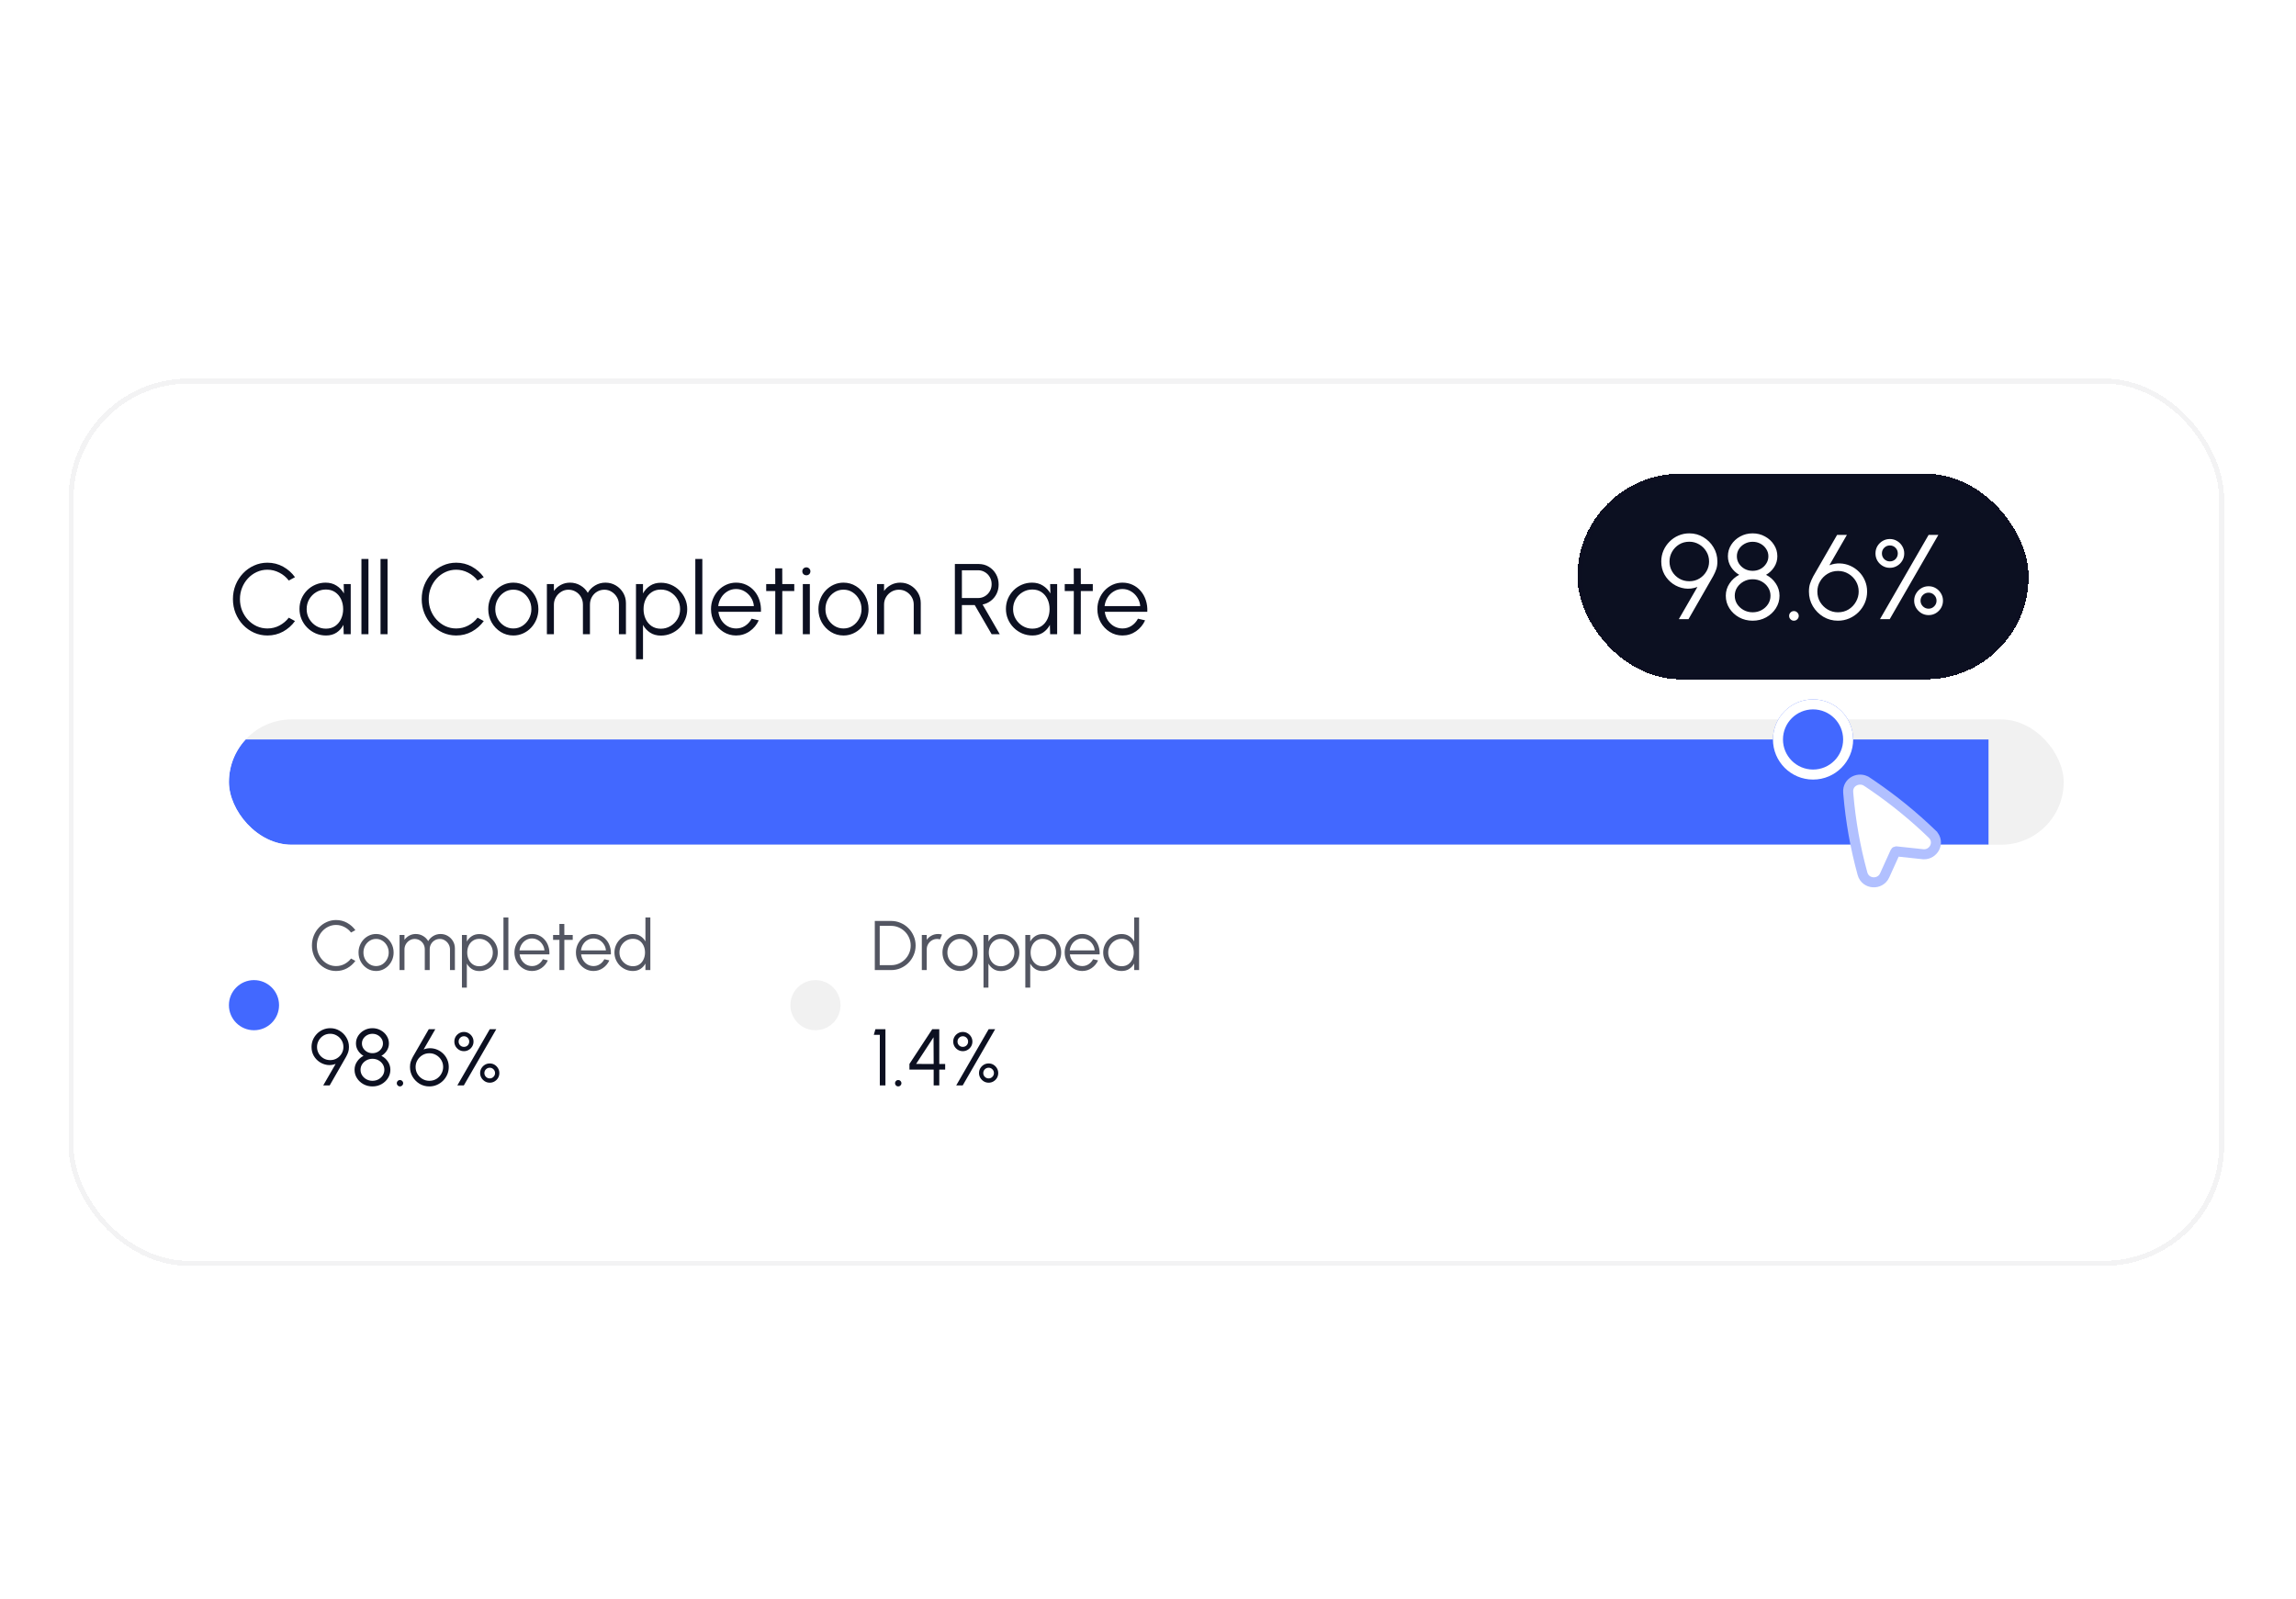 <svg width="458" height="319" viewBox="0 0 458 319" fill="none" xmlns="http://www.w3.org/2000/svg">
<g clip-path="url(#clip0_790_4023)">
<g filter="url(#filter0_d_790_4023)">
<rect x="13.664" y="71.5" width="430" height="177" rx="24" fill="white" shape-rendering="crispEdges"/>
<rect x="14.164" y="72" width="429" height="176" rx="23.5" stroke="#0C1021" stroke-opacity="0.05" shape-rendering="crispEdges"/>
<path d="M53.344 122.76C52.397 122.76 51.507 122.573 50.674 122.2C49.841 121.82 49.107 121.3 48.474 120.64C47.847 119.973 47.354 119.2 46.994 118.32C46.641 117.44 46.464 116.5 46.464 115.5C46.464 114.5 46.641 113.56 46.994 112.68C47.354 111.8 47.847 111.03 48.474 110.37C49.107 109.703 49.841 109.183 50.674 108.81C51.507 108.43 52.397 108.24 53.344 108.24C54.477 108.24 55.521 108.503 56.474 109.03C57.427 109.557 58.217 110.257 58.844 111.13L57.604 111.8C57.111 111.14 56.484 110.617 55.724 110.23C54.971 109.837 54.177 109.64 53.344 109.64C52.577 109.64 51.861 109.797 51.194 110.11C50.534 110.417 49.954 110.84 49.454 111.38C48.954 111.92 48.564 112.543 48.284 113.25C48.004 113.957 47.864 114.707 47.864 115.5C47.864 116.307 48.004 117.063 48.284 117.77C48.571 118.477 48.964 119.1 49.464 119.64C49.971 120.18 50.554 120.603 51.214 120.91C51.881 121.21 52.591 121.36 53.344 121.36C54.211 121.36 55.014 121.163 55.754 120.77C56.501 120.37 57.117 119.85 57.604 119.21L58.844 119.88C58.217 120.753 57.427 121.453 56.474 121.98C55.521 122.5 54.477 122.76 53.344 122.76ZM68.561 112.5H69.961V122.5H68.561L68.511 120.64C68.184 121.273 67.727 121.787 67.141 122.18C66.554 122.567 65.854 122.76 65.041 122.76C64.307 122.76 63.621 122.623 62.981 122.35C62.341 122.07 61.777 121.687 61.291 121.2C60.804 120.713 60.424 120.15 60.151 119.51C59.877 118.87 59.741 118.183 59.741 117.45C59.741 116.73 59.874 116.053 60.141 115.42C60.414 114.787 60.787 114.23 61.261 113.75C61.741 113.27 62.294 112.897 62.921 112.63C63.554 112.357 64.231 112.22 64.951 112.22C65.784 112.22 66.511 112.42 67.131 112.82C67.751 113.213 68.244 113.73 68.611 114.37L68.561 112.5ZM65.011 121.4C65.724 121.4 66.337 121.227 66.851 120.88C67.364 120.527 67.757 120.053 68.031 119.46C68.311 118.867 68.451 118.213 68.451 117.5C68.451 116.767 68.311 116.107 68.031 115.52C67.751 114.927 67.354 114.457 66.841 114.11C66.327 113.763 65.717 113.59 65.011 113.59C64.304 113.59 63.657 113.767 63.071 114.12C62.491 114.467 62.027 114.937 61.681 115.53C61.341 116.123 61.171 116.78 61.171 117.5C61.171 118.227 61.347 118.887 61.701 119.48C62.054 120.067 62.521 120.533 63.101 120.88C63.687 121.227 64.324 121.4 65.011 121.4ZM72.098 122.5V107.5H73.498V122.5H72.098ZM75.907 122.5V107.5H77.307V122.5H75.907ZM91 122.76C90.054 122.76 89.164 122.573 88.33 122.2C87.497 121.82 86.764 121.3 86.13 120.64C85.504 119.973 85.01 119.2 84.65 118.32C84.297 117.44 84.12 116.5 84.12 115.5C84.12 114.5 84.297 113.56 84.65 112.68C85.01 111.8 85.504 111.03 86.13 110.37C86.764 109.703 87.497 109.183 88.33 108.81C89.164 108.43 90.054 108.24 91 108.24C92.134 108.24 93.177 108.503 94.13 109.03C95.084 109.557 95.874 110.257 96.5 111.13L95.26 111.8C94.767 111.14 94.14 110.617 93.38 110.23C92.627 109.837 91.834 109.64 91 109.64C90.234 109.64 89.517 109.797 88.85 110.11C88.19 110.417 87.61 110.84 87.11 111.38C86.61 111.92 86.22 112.543 85.94 113.25C85.66 113.957 85.52 114.707 85.52 115.5C85.52 116.307 85.66 117.063 85.94 117.77C86.227 118.477 86.62 119.1 87.12 119.64C87.627 120.18 88.21 120.603 88.87 120.91C89.537 121.21 90.247 121.36 91 121.36C91.867 121.36 92.67 121.163 93.41 120.77C94.157 120.37 94.774 119.85 95.26 119.21L96.5 119.88C95.874 120.753 95.084 121.453 94.13 121.98C93.177 122.5 92.134 122.76 91 122.76ZM102.397 122.76C101.477 122.76 100.637 122.523 99.877 122.05C99.124 121.577 98.52 120.943 98.067 120.15C97.62 119.35 97.397 118.467 97.397 117.5C97.397 116.767 97.527 116.083 97.787 115.45C98.047 114.81 98.403 114.25 98.857 113.77C99.317 113.283 99.85 112.903 100.457 112.63C101.064 112.357 101.71 112.22 102.397 112.22C103.317 112.22 104.154 112.457 104.907 112.93C105.667 113.403 106.27 114.04 106.717 114.84C107.17 115.64 107.397 116.527 107.397 117.5C107.397 118.227 107.267 118.907 107.007 119.54C106.747 120.173 106.387 120.733 105.927 121.22C105.474 121.7 104.944 122.077 104.337 122.35C103.737 122.623 103.09 122.76 102.397 122.76ZM102.397 121.36C103.077 121.36 103.687 121.183 104.227 120.83C104.774 120.47 105.204 119.997 105.517 119.41C105.837 118.823 105.997 118.187 105.997 117.5C105.997 116.8 105.837 116.157 105.517 115.57C105.197 114.977 104.764 114.503 104.217 114.15C103.677 113.797 103.07 113.62 102.397 113.62C101.717 113.62 101.104 113.8 100.557 114.16C100.017 114.513 99.587 114.983 99.267 115.57C98.954 116.157 98.797 116.8 98.797 117.5C98.797 118.22 98.96 118.873 99.287 119.46C99.614 120.04 100.05 120.503 100.597 120.85C101.144 121.19 101.744 121.36 102.397 121.36ZM109.091 122.5V112.5H110.491V113.88C110.851 113.373 111.311 112.97 111.871 112.67C112.431 112.37 113.044 112.22 113.711 112.22C114.464 112.22 115.154 112.407 115.781 112.78C116.407 113.147 116.897 113.637 117.251 114.25C117.604 113.637 118.091 113.147 118.711 112.78C119.331 112.407 120.017 112.22 120.771 112.22C121.524 112.22 122.211 112.403 122.831 112.77C123.451 113.137 123.944 113.63 124.311 114.25C124.677 114.87 124.861 115.557 124.861 116.31V122.5H123.461V116.62C123.461 116.087 123.331 115.593 123.071 115.14C122.811 114.687 122.461 114.323 122.021 114.05C121.587 113.77 121.104 113.63 120.571 113.63C120.037 113.63 119.551 113.76 119.111 114.02C118.677 114.273 118.331 114.627 118.071 115.08C117.811 115.527 117.681 116.04 117.681 116.62V122.5H116.281V116.62C116.281 116.04 116.151 115.527 115.891 115.08C115.631 114.627 115.281 114.273 114.841 114.02C114.401 113.76 113.914 113.63 113.381 113.63C112.854 113.63 112.371 113.77 111.931 114.05C111.491 114.323 111.141 114.687 110.881 115.14C110.621 115.593 110.491 116.087 110.491 116.62V122.5H109.091ZM128.264 127.5H126.864V112.5H128.264V114.37C128.611 113.737 129.084 113.223 129.684 112.83C130.284 112.437 130.997 112.24 131.824 112.24C132.551 112.24 133.231 112.377 133.864 112.65C134.504 112.923 135.064 113.303 135.544 113.79C136.024 114.27 136.401 114.827 136.674 115.46C136.947 116.093 137.084 116.773 137.084 117.5C137.084 118.227 136.947 118.91 136.674 119.55C136.401 120.19 136.024 120.753 135.544 121.24C135.064 121.72 134.504 122.097 133.864 122.37C133.231 122.643 132.551 122.78 131.824 122.78C130.997 122.78 130.284 122.583 129.684 122.19C129.084 121.797 128.611 121.283 128.264 120.65V127.5ZM131.814 113.6C131.114 113.6 130.504 113.777 129.984 114.13C129.471 114.477 129.074 114.943 128.794 115.53C128.514 116.117 128.374 116.773 128.374 117.5C128.374 118.213 128.511 118.867 128.784 119.46C129.064 120.053 129.461 120.527 129.974 120.88C130.494 121.233 131.107 121.41 131.814 121.41C132.507 121.41 133.144 121.237 133.724 120.89C134.311 120.543 134.781 120.077 135.134 119.49C135.487 118.897 135.664 118.233 135.664 117.5C135.664 116.787 135.491 116.137 135.144 115.55C134.797 114.957 134.334 114.483 133.754 114.13C133.174 113.777 132.527 113.6 131.814 113.6ZM138.7 122.5V107.5H140.1V122.5H138.7ZM146.83 122.76C145.91 122.76 145.07 122.523 144.31 122.05C143.557 121.577 142.954 120.943 142.5 120.15C142.054 119.35 141.83 118.467 141.83 117.5C141.83 116.767 141.96 116.083 142.22 115.45C142.48 114.81 142.837 114.25 143.29 113.77C143.75 113.283 144.284 112.903 144.89 112.63C145.497 112.357 146.144 112.22 146.83 112.22C147.57 112.22 148.25 112.367 148.87 112.66C149.497 112.953 150.034 113.363 150.48 113.89C150.934 114.417 151.274 115.033 151.5 115.74C151.734 116.447 151.83 117.21 151.79 118.03H143.31C143.39 118.663 143.59 119.23 143.91 119.73C144.237 120.23 144.65 120.627 145.15 120.92C145.657 121.207 146.217 121.353 146.83 121.36C147.497 121.36 148.097 121.187 148.63 120.84C149.17 120.493 149.604 120.017 149.93 119.41L151.35 119.74C150.95 120.627 150.347 121.353 149.54 121.92C148.734 122.48 147.83 122.76 146.83 122.76ZM143.27 116.9H150.38C150.334 116.28 150.144 115.713 149.81 115.2C149.484 114.68 149.06 114.267 148.54 113.96C148.02 113.647 147.45 113.49 146.83 113.49C146.21 113.49 145.644 113.643 145.13 113.95C144.617 114.25 144.197 114.66 143.87 115.18C143.544 115.693 143.344 116.267 143.27 116.9ZM158.439 113.9H156.049L156.039 122.5H154.639L154.649 113.9H152.839V112.5H154.649L154.639 109.36H156.039L156.049 112.5H158.439V113.9ZM160.145 112.5H161.545V122.5H160.145V112.5ZM160.855 110.75C160.629 110.75 160.435 110.677 160.275 110.53C160.122 110.377 160.045 110.187 160.045 109.96C160.045 109.733 160.122 109.547 160.275 109.4C160.435 109.247 160.629 109.17 160.855 109.17C161.075 109.17 161.262 109.247 161.415 109.4C161.575 109.547 161.655 109.733 161.655 109.96C161.655 110.187 161.579 110.377 161.425 110.53C161.272 110.677 161.082 110.75 160.855 110.75ZM168.256 122.76C167.336 122.76 166.496 122.523 165.736 122.05C164.983 121.577 164.38 120.943 163.926 120.15C163.48 119.35 163.256 118.467 163.256 117.5C163.256 116.767 163.386 116.083 163.646 115.45C163.906 114.81 164.263 114.25 164.716 113.77C165.176 113.283 165.71 112.903 166.316 112.63C166.923 112.357 167.57 112.22 168.256 112.22C169.176 112.22 170.013 112.457 170.766 112.93C171.526 113.403 172.13 114.04 172.576 114.84C173.03 115.64 173.256 116.527 173.256 117.5C173.256 118.227 173.126 118.907 172.866 119.54C172.606 120.173 172.246 120.733 171.786 121.22C171.333 121.7 170.803 122.077 170.196 122.35C169.596 122.623 168.95 122.76 168.256 122.76ZM168.256 121.36C168.936 121.36 169.546 121.183 170.086 120.83C170.633 120.47 171.063 119.997 171.376 119.41C171.696 118.823 171.856 118.187 171.856 117.5C171.856 116.8 171.696 116.157 171.376 115.57C171.056 114.977 170.623 114.503 170.076 114.15C169.536 113.797 168.93 113.62 168.256 113.62C167.576 113.62 166.963 113.8 166.416 114.16C165.876 114.513 165.446 114.983 165.126 115.57C164.813 116.157 164.656 116.8 164.656 117.5C164.656 118.22 164.82 118.873 165.146 119.46C165.473 120.04 165.91 120.503 166.456 120.85C167.003 121.19 167.603 121.36 168.256 121.36ZM183.67 116.31V122.5H182.27V116.59C182.27 116.043 182.137 115.547 181.87 115.1C181.603 114.653 181.247 114.297 180.8 114.03C180.353 113.763 179.857 113.63 179.31 113.63C178.77 113.63 178.273 113.763 177.82 114.03C177.373 114.297 177.017 114.653 176.75 115.1C176.483 115.547 176.35 116.043 176.35 116.59V122.5H174.95V112.5H176.35V113.88C176.703 113.373 177.163 112.97 177.73 112.67C178.297 112.37 178.913 112.22 179.58 112.22C180.333 112.22 181.02 112.403 181.64 112.77C182.26 113.137 182.753 113.63 183.12 114.25C183.487 114.87 183.67 115.557 183.67 116.31ZM190.477 122.5V108.5H195.227C195.974 108.5 196.647 108.683 197.247 109.05C197.847 109.41 198.324 109.9 198.677 110.52C199.031 111.133 199.207 111.823 199.207 112.59C199.207 113.277 199.067 113.9 198.787 114.46C198.507 115.02 198.124 115.483 197.637 115.85C197.157 116.217 196.614 116.46 196.007 116.58L199.427 122.5H197.807L194.437 116.69H191.877V122.5H190.477ZM191.877 115.29H195.107C195.601 115.29 196.051 115.17 196.457 114.93C196.871 114.683 197.197 114.353 197.437 113.94C197.684 113.52 197.807 113.047 197.807 112.52C197.807 111.993 197.684 111.523 197.437 111.11C197.197 110.69 196.871 110.36 196.457 110.12C196.051 109.873 195.601 109.75 195.107 109.75H191.877V115.29ZM209.479 112.5H210.879V122.5H209.479L209.429 120.64C209.102 121.273 208.645 121.787 208.059 122.18C207.472 122.567 206.772 122.76 205.959 122.76C205.225 122.76 204.539 122.623 203.899 122.35C203.259 122.07 202.695 121.687 202.209 121.2C201.722 120.713 201.342 120.15 201.069 119.51C200.795 118.87 200.659 118.183 200.659 117.45C200.659 116.73 200.792 116.053 201.059 115.42C201.332 114.787 201.705 114.23 202.179 113.75C202.659 113.27 203.212 112.897 203.839 112.63C204.472 112.357 205.149 112.22 205.869 112.22C206.702 112.22 207.429 112.42 208.049 112.82C208.669 113.213 209.162 113.73 209.529 114.37L209.479 112.5ZM205.929 121.4C206.642 121.4 207.255 121.227 207.769 120.88C208.282 120.527 208.675 120.053 208.949 119.46C209.229 118.867 209.369 118.213 209.369 117.5C209.369 116.767 209.229 116.107 208.949 115.52C208.669 114.927 208.272 114.457 207.759 114.11C207.245 113.763 206.635 113.59 205.929 113.59C205.222 113.59 204.575 113.767 203.989 114.12C203.409 114.467 202.945 114.937 202.599 115.53C202.259 116.123 202.089 116.78 202.089 117.5C202.089 118.227 202.265 118.887 202.619 119.48C202.972 120.067 203.439 120.533 204.019 120.88C204.605 121.227 205.242 121.4 205.929 121.4ZM217.99 113.9H215.6L215.59 122.5H214.19L214.2 113.9H212.39V112.5H214.2L214.19 109.36H215.59L215.6 112.5H217.99V113.9ZM223.901 122.76C222.981 122.76 222.141 122.523 221.381 122.05C220.627 121.577 220.024 120.943 219.571 120.15C219.124 119.35 218.901 118.467 218.901 117.5C218.901 116.767 219.031 116.083 219.291 115.45C219.551 114.81 219.907 114.25 220.361 113.77C220.821 113.283 221.354 112.903 221.961 112.63C222.567 112.357 223.214 112.22 223.901 112.22C224.641 112.22 225.321 112.367 225.941 112.66C226.567 112.953 227.104 113.363 227.551 113.89C228.004 114.417 228.344 115.033 228.571 115.74C228.804 116.447 228.901 117.21 228.861 118.03H220.381C220.461 118.663 220.661 119.23 220.981 119.73C221.307 120.23 221.721 120.627 222.221 120.92C222.727 121.207 223.287 121.353 223.901 121.36C224.567 121.36 225.167 121.187 225.701 120.84C226.241 120.493 226.674 120.017 227.001 119.41L228.421 119.74C228.021 120.627 227.417 121.353 226.611 121.92C225.804 122.48 224.901 122.76 223.901 122.76ZM220.341 116.9H227.451C227.404 116.28 227.214 115.713 226.881 115.2C226.554 114.68 226.131 114.267 225.611 113.96C225.091 113.647 224.521 113.49 223.901 113.49C223.281 113.49 222.714 113.643 222.201 113.95C221.687 114.25 221.267 114.66 220.941 115.18C220.614 115.693 220.414 116.267 220.341 116.9Z" fill="#0C1021"/>
<g clip-path="url(#clip1_790_4023)">
<rect x="45.664" y="139.5" width="366" height="25" fill="#F1F1F1"/>
<g filter="url(#filter1_i_790_4023)">
<rect x="45.664" y="139.5" width="351" height="25" fill="#4268FF"/>
</g>
</g>
<circle cx="50.664" cy="196.5" r="5" fill="#4268FF"/>
<path d="M67.04 189.682C66.377 189.682 65.754 189.551 65.171 189.29C64.588 189.024 64.074 188.66 63.631 188.198C63.192 187.731 62.847 187.19 62.595 186.574C62.348 185.958 62.224 185.3 62.224 184.6C62.224 183.9 62.348 183.242 62.595 182.626C62.847 182.01 63.192 181.471 63.631 181.009C64.074 180.542 64.588 180.178 65.171 179.917C65.754 179.651 66.377 179.518 67.04 179.518C67.833 179.518 68.564 179.702 69.231 180.071C69.898 180.44 70.451 180.93 70.89 181.541L70.022 182.01C69.677 181.548 69.238 181.182 68.706 180.911C68.179 180.636 67.623 180.498 67.04 180.498C66.503 180.498 66.002 180.608 65.535 180.827C65.073 181.042 64.667 181.338 64.317 181.716C63.967 182.094 63.694 182.53 63.498 183.025C63.302 183.52 63.204 184.045 63.204 184.6C63.204 185.165 63.302 185.694 63.498 186.189C63.699 186.684 63.974 187.12 64.324 187.498C64.679 187.876 65.087 188.172 65.549 188.387C66.016 188.597 66.513 188.702 67.04 188.702C67.647 188.702 68.209 188.564 68.727 188.289C69.25 188.009 69.681 187.645 70.022 187.197L70.89 187.666C70.451 188.277 69.898 188.767 69.231 189.136C68.564 189.5 67.833 189.682 67.04 189.682ZM75.018 189.682C74.374 189.682 73.786 189.516 73.254 189.185C72.726 188.854 72.304 188.41 71.987 187.855C71.674 187.295 71.518 186.677 71.518 186C71.518 185.487 71.609 185.008 71.791 184.565C71.973 184.117 72.222 183.725 72.54 183.389C72.862 183.048 73.235 182.782 73.66 182.591C74.084 182.4 74.537 182.304 75.018 182.304C75.662 182.304 76.247 182.47 76.775 182.801C77.307 183.132 77.729 183.578 78.042 184.138C78.359 184.698 78.518 185.319 78.518 186C78.518 186.509 78.427 186.985 78.245 187.428C78.063 187.871 77.811 188.263 77.489 188.604C77.171 188.94 76.8 189.204 76.376 189.395C75.956 189.586 75.503 189.682 75.018 189.682ZM75.018 188.702C75.494 188.702 75.921 188.578 76.299 188.331C76.681 188.079 76.982 187.748 77.202 187.337C77.426 186.926 77.538 186.481 77.538 186C77.538 185.51 77.426 185.06 77.202 184.649C76.978 184.234 76.674 183.902 76.292 183.655C75.914 183.408 75.489 183.284 75.018 183.284C74.542 183.284 74.112 183.41 73.73 183.662C73.352 183.909 73.051 184.238 72.827 184.649C72.607 185.06 72.498 185.51 72.498 186C72.498 186.504 72.612 186.961 72.841 187.372C73.069 187.778 73.375 188.102 73.758 188.345C74.14 188.583 74.56 188.702 75.018 188.702ZM79.703 189.5V182.5H80.683V183.466C80.935 183.111 81.257 182.829 81.649 182.619C82.041 182.409 82.471 182.304 82.937 182.304C83.465 182.304 83.948 182.435 84.386 182.696C84.825 182.953 85.168 183.296 85.415 183.725C85.663 183.296 86.003 182.953 86.437 182.696C86.871 182.435 87.352 182.304 87.879 182.304C88.407 182.304 88.887 182.432 89.321 182.689C89.755 182.946 90.101 183.291 90.357 183.725C90.614 184.159 90.742 184.64 90.742 185.167V189.5H89.762V185.384C89.762 185.011 89.671 184.665 89.489 184.348C89.307 184.031 89.062 183.776 88.754 183.585C88.451 183.389 88.113 183.291 87.739 183.291C87.366 183.291 87.025 183.382 86.717 183.564C86.414 183.741 86.171 183.989 85.989 184.306C85.807 184.619 85.716 184.978 85.716 185.384V189.5H84.736V185.384C84.736 184.978 84.645 184.619 84.463 184.306C84.281 183.989 84.036 183.741 83.728 183.564C83.42 183.382 83.08 183.291 82.706 183.291C82.338 183.291 81.999 183.389 81.691 183.585C81.383 183.776 81.138 184.031 80.956 184.348C80.774 184.665 80.683 185.011 80.683 185.384V189.5H79.703ZM93.125 193H92.145V182.5H93.125V183.809C93.367 183.366 93.699 183.006 94.119 182.731C94.539 182.456 95.038 182.318 95.617 182.318C96.125 182.318 96.601 182.414 97.045 182.605C97.493 182.796 97.885 183.062 98.221 183.403C98.557 183.739 98.82 184.129 99.012 184.572C99.203 185.015 99.299 185.491 99.299 186C99.299 186.509 99.203 186.987 99.012 187.435C98.82 187.883 98.557 188.277 98.221 188.618C97.885 188.954 97.493 189.218 97.045 189.409C96.601 189.6 96.125 189.696 95.617 189.696C95.038 189.696 94.539 189.558 94.119 189.283C93.699 189.008 93.367 188.648 93.125 188.205V193ZM95.61 183.27C95.12 183.27 94.693 183.394 94.329 183.641C93.969 183.884 93.692 184.21 93.496 184.621C93.3 185.032 93.202 185.491 93.202 186C93.202 186.499 93.297 186.957 93.489 187.372C93.685 187.787 93.962 188.119 94.322 188.366C94.686 188.613 95.115 188.737 95.61 188.737C96.095 188.737 96.541 188.616 96.947 188.373C97.357 188.13 97.686 187.804 97.934 187.393C98.181 186.978 98.305 186.513 98.305 186C98.305 185.501 98.183 185.046 97.941 184.635C97.698 184.22 97.374 183.888 96.968 183.641C96.562 183.394 96.109 183.27 95.61 183.27ZM100.43 189.5V179H101.41V189.5H100.43ZM106.121 189.682C105.477 189.682 104.889 189.516 104.357 189.185C103.83 188.854 103.408 188.41 103.09 187.855C102.778 187.295 102.621 186.677 102.621 186C102.621 185.487 102.712 185.008 102.894 184.565C103.076 184.117 103.326 183.725 103.643 183.389C103.965 183.048 104.339 182.782 104.763 182.591C105.188 182.4 105.641 182.304 106.121 182.304C106.639 182.304 107.115 182.407 107.549 182.612C107.988 182.817 108.364 183.104 108.676 183.473C108.994 183.842 109.232 184.273 109.39 184.768C109.554 185.263 109.621 185.797 109.593 186.371H103.657C103.713 186.814 103.853 187.211 104.077 187.561C104.306 187.911 104.595 188.189 104.945 188.394C105.3 188.595 105.692 188.697 106.121 188.702C106.588 188.702 107.008 188.581 107.381 188.338C107.759 188.095 108.063 187.762 108.291 187.337L109.285 187.568C109.005 188.189 108.583 188.697 108.018 189.094C107.454 189.486 106.821 189.682 106.121 189.682ZM103.629 185.58H108.606C108.574 185.146 108.441 184.749 108.207 184.39C107.979 184.026 107.682 183.737 107.318 183.522C106.954 183.303 106.555 183.193 106.121 183.193C105.687 183.193 105.291 183.3 104.931 183.515C104.572 183.725 104.278 184.012 104.049 184.376C103.821 184.735 103.681 185.137 103.629 185.58ZM114.247 183.48H112.574L112.567 189.5H111.587L111.594 183.48H110.327V182.5H111.594L111.587 180.302H112.567L112.574 182.5H114.247V183.48ZM118.385 189.682C117.741 189.682 117.153 189.516 116.621 189.185C116.094 188.854 115.671 188.41 115.354 187.855C115.041 187.295 114.885 186.677 114.885 186C114.885 185.487 114.976 185.008 115.158 184.565C115.34 184.117 115.59 183.725 115.907 183.389C116.229 183.048 116.602 182.782 117.027 182.591C117.452 182.4 117.904 182.304 118.385 182.304C118.903 182.304 119.379 182.407 119.813 182.612C120.252 182.817 120.627 183.104 120.94 183.473C121.257 183.842 121.495 184.273 121.654 184.768C121.817 185.263 121.885 185.797 121.857 186.371H115.921C115.977 186.814 116.117 187.211 116.341 187.561C116.57 187.911 116.859 188.189 117.209 188.394C117.564 188.595 117.956 188.697 118.385 188.702C118.852 188.702 119.272 188.581 119.645 188.338C120.023 188.095 120.326 187.762 120.555 187.337L121.549 187.568C121.269 188.189 120.847 188.697 120.282 189.094C119.717 189.486 119.085 189.682 118.385 189.682ZM115.893 185.58H120.87C120.837 185.146 120.704 184.749 120.471 184.39C120.242 184.026 119.946 183.737 119.582 183.522C119.218 183.303 118.819 183.193 118.385 183.193C117.951 183.193 117.554 183.3 117.195 183.515C116.836 183.725 116.542 184.012 116.313 184.376C116.084 184.735 115.944 185.137 115.893 185.58ZM128.749 179H129.729V189.5H128.749V188.191C128.507 188.639 128.173 189.001 127.748 189.276C127.328 189.547 126.829 189.682 126.25 189.682C125.742 189.682 125.266 189.586 124.822 189.395C124.379 189.204 123.987 188.94 123.646 188.604C123.31 188.263 123.047 187.871 122.855 187.428C122.664 186.985 122.568 186.509 122.568 186C122.568 185.491 122.664 185.015 122.855 184.572C123.047 184.124 123.31 183.732 123.646 183.396C123.987 183.055 124.379 182.789 124.822 182.598C125.266 182.407 125.742 182.311 126.25 182.311C126.829 182.311 127.328 182.449 127.748 182.724C128.173 182.995 128.507 183.352 128.749 183.795V179ZM126.257 188.73C126.757 188.73 127.186 188.609 127.545 188.366C127.905 188.119 128.18 187.787 128.371 187.372C128.567 186.957 128.665 186.499 128.665 186C128.665 185.487 128.567 185.025 128.371 184.614C128.175 184.199 127.898 183.87 127.538 183.627C127.179 183.384 126.752 183.263 126.257 183.263C125.763 183.263 125.312 183.387 124.906 183.634C124.5 183.877 124.176 184.206 123.933 184.621C123.691 185.036 123.569 185.496 123.569 186C123.569 186.509 123.693 186.971 123.94 187.386C124.188 187.797 124.514 188.123 124.92 188.366C125.331 188.609 125.777 188.73 126.257 188.73Z" fill="#535662"/>
<path d="M64.48 212.5L66.952 208.22C66.387 208.433 65.821 208.5 65.256 208.42C64.691 208.335 64.173 208.132 63.704 207.812C63.235 207.487 62.856 207.071 62.568 206.564C62.285 206.052 62.144 205.476 62.144 204.836C62.144 204.324 62.24 203.841 62.432 203.388C62.629 202.935 62.899 202.537 63.24 202.196C63.581 201.849 63.976 201.58 64.424 201.388C64.877 201.191 65.363 201.092 65.88 201.092C66.563 201.092 67.184 201.263 67.744 201.604C68.309 201.94 68.76 202.391 69.096 202.956C69.437 203.521 69.608 204.148 69.608 204.836C69.608 205.225 69.56 205.561 69.464 205.844C69.373 206.121 69.235 206.433 69.048 206.78L65.768 212.5H64.48ZM65.864 207.46C66.371 207.46 66.821 207.34 67.216 207.1C67.616 206.855 67.931 206.532 68.16 206.132C68.389 205.732 68.504 205.303 68.504 204.844C68.504 204.343 68.381 203.895 68.136 203.5C67.896 203.1 67.576 202.785 67.176 202.556C66.776 202.321 66.344 202.204 65.88 202.204C65.368 202.204 64.912 202.327 64.512 202.572C64.117 202.817 63.805 203.143 63.576 203.548C63.352 203.948 63.24 204.38 63.24 204.844C63.24 205.324 63.357 205.764 63.592 206.164C63.827 206.559 64.141 206.873 64.536 207.108C64.936 207.343 65.379 207.46 65.864 207.46ZM74.294 212.708C73.638 212.708 73.038 212.559 72.494 212.26C71.955 211.961 71.526 211.561 71.206 211.06C70.886 210.559 70.726 210.001 70.726 209.388C70.726 208.791 70.891 208.247 71.222 207.756C71.553 207.26 71.982 206.876 72.51 206.604C72.073 206.353 71.713 206.012 71.43 205.58C71.147 205.143 71.006 204.663 71.006 204.14C71.006 203.58 71.153 203.071 71.446 202.612C71.745 202.148 72.142 201.78 72.638 201.508C73.139 201.231 73.691 201.092 74.294 201.092C74.897 201.092 75.446 201.231 75.942 201.508C76.443 201.78 76.841 202.148 77.134 202.612C77.433 203.071 77.582 203.58 77.582 204.14C77.582 204.663 77.441 205.143 77.158 205.58C76.881 206.012 76.521 206.353 76.078 206.604C76.617 206.876 77.049 207.26 77.374 207.756C77.705 208.247 77.87 208.791 77.87 209.388C77.87 209.996 77.707 210.553 77.382 211.06C77.062 211.561 76.633 211.961 76.094 212.26C75.555 212.559 74.955 212.708 74.294 212.708ZM74.294 211.588C74.737 211.588 75.137 211.489 75.494 211.292C75.851 211.095 76.137 210.831 76.35 210.5C76.563 210.164 76.67 209.793 76.67 209.388C76.67 208.983 76.563 208.615 76.35 208.284C76.137 207.953 75.851 207.689 75.494 207.492C75.137 207.295 74.737 207.196 74.294 207.196C73.862 207.196 73.465 207.295 73.102 207.492C72.745 207.689 72.457 207.953 72.238 208.284C72.025 208.615 71.918 208.983 71.918 209.388C71.918 209.793 72.025 210.164 72.238 210.5C72.457 210.831 72.745 211.095 73.102 211.292C73.465 211.489 73.862 211.588 74.294 211.588ZM74.294 206.076C74.683 206.076 75.035 205.991 75.35 205.82C75.665 205.644 75.915 205.409 76.102 205.116C76.294 204.823 76.39 204.497 76.39 204.14C76.39 203.783 76.294 203.46 76.102 203.172C75.915 202.879 75.665 202.647 75.35 202.476C75.035 202.3 74.683 202.212 74.294 202.212C73.91 202.212 73.558 202.3 73.238 202.476C72.923 202.647 72.67 202.879 72.478 203.172C72.291 203.46 72.198 203.783 72.198 204.14C72.198 204.497 72.291 204.823 72.478 205.116C72.67 205.409 72.923 205.644 73.238 205.82C73.558 205.991 73.91 206.076 74.294 206.076ZM79.78 212.708C79.604 212.708 79.454 212.644 79.332 212.516C79.209 212.393 79.148 212.241 79.148 212.06C79.148 211.889 79.209 211.743 79.332 211.62C79.454 211.492 79.604 211.428 79.78 211.428C79.961 211.428 80.113 211.492 80.236 211.62C80.364 211.743 80.428 211.889 80.428 212.06C80.428 212.241 80.364 212.393 80.236 212.516C80.113 212.644 79.961 212.708 79.78 212.708ZM85.639 212.708C84.935 212.708 84.29 212.535 83.703 212.188C83.121 211.836 82.655 211.367 82.303 210.78C81.956 210.193 81.783 209.545 81.783 208.836C81.783 208.425 81.831 208.076 81.927 207.788C82.023 207.495 82.164 207.169 82.351 206.812L85.527 201.3H86.831L84.503 205.332C84.972 205.151 85.444 205.071 85.919 205.092C86.394 205.108 86.847 205.212 87.279 205.404C87.711 205.596 88.095 205.86 88.431 206.196C88.767 206.527 89.031 206.916 89.223 207.364C89.42 207.812 89.519 208.303 89.519 208.836C89.519 209.369 89.418 209.871 89.215 210.34C89.012 210.804 88.732 211.215 88.375 211.572C88.023 211.924 87.612 212.201 87.143 212.404C86.674 212.607 86.172 212.708 85.639 212.708ZM85.639 211.588C86.172 211.588 86.647 211.46 87.063 211.204C87.479 210.943 87.804 210.601 88.039 210.18C88.279 209.759 88.399 209.308 88.399 208.828C88.399 208.327 88.276 207.871 88.031 207.46C87.785 207.044 87.455 206.713 87.039 206.468C86.623 206.217 86.162 206.092 85.655 206.092C85.132 206.092 84.663 206.22 84.247 206.476C83.831 206.732 83.503 207.068 83.263 207.484C83.023 207.895 82.903 208.343 82.903 208.828C82.903 209.351 83.028 209.82 83.279 210.236C83.535 210.652 83.871 210.983 84.287 211.228C84.703 211.468 85.153 211.588 85.639 211.588ZM91.232 212.5L97.696 201.3H98.992L92.528 212.5H91.232ZM92.544 205.676C92.192 205.676 91.872 205.591 91.584 205.42C91.296 205.249 91.064 205.02 90.888 204.732C90.718 204.439 90.632 204.116 90.632 203.764C90.632 203.401 90.718 203.076 90.888 202.788C91.064 202.5 91.296 202.271 91.584 202.1C91.877 201.929 92.198 201.844 92.544 201.844C92.896 201.844 93.216 201.932 93.504 202.108C93.792 202.279 94.022 202.508 94.192 202.796C94.368 203.084 94.456 203.407 94.456 203.764C94.456 204.121 94.368 204.444 94.192 204.732C94.022 205.02 93.79 205.249 93.496 205.42C93.208 205.591 92.891 205.676 92.544 205.676ZM92.544 204.82C92.843 204.82 93.094 204.719 93.296 204.516C93.499 204.308 93.6 204.057 93.6 203.764C93.6 203.465 93.499 203.215 93.296 203.012C93.094 202.804 92.843 202.7 92.544 202.7C92.251 202.7 92 202.804 91.792 203.012C91.59 203.215 91.488 203.465 91.488 203.764C91.488 204.057 91.59 204.308 91.792 204.516C92 204.719 92.251 204.82 92.544 204.82ZM97.696 211.964C97.344 211.964 97.022 211.876 96.728 211.7C96.44 211.519 96.208 211.284 96.032 210.996C95.862 210.703 95.776 210.385 95.776 210.044C95.776 209.687 95.864 209.364 96.04 209.076C96.216 208.783 96.448 208.551 96.736 208.38C97.029 208.209 97.35 208.124 97.696 208.124C98.053 208.124 98.376 208.212 98.664 208.388C98.952 208.564 99.181 208.799 99.352 209.092C99.523 209.38 99.608 209.697 99.608 210.044C99.608 210.396 99.523 210.719 99.352 211.012C99.181 211.3 98.95 211.532 98.656 211.708C98.368 211.879 98.048 211.964 97.696 211.964ZM97.696 211.108C97.984 211.108 98.232 211.004 98.44 210.796C98.648 210.588 98.752 210.337 98.752 210.044C98.752 209.751 98.648 209.5 98.44 209.292C98.232 209.084 97.984 208.98 97.696 208.98C97.403 208.98 97.15 209.084 96.936 209.292C96.728 209.5 96.624 209.751 96.624 210.044C96.624 210.337 96.728 210.588 96.936 210.796C97.15 211.004 97.403 211.108 97.696 211.108Z" fill="#0C1021"/>
<circle cx="162.664" cy="196.5" r="5" fill="#F1F1F1"/>
<path d="M174.504 189.5V179.7H177.745C178.422 179.7 179.056 179.828 179.649 180.085C180.242 180.337 180.762 180.689 181.21 181.142C181.658 181.59 182.008 182.11 182.26 182.703C182.517 183.291 182.645 183.923 182.645 184.6C182.645 185.277 182.517 185.911 182.26 186.504C182.008 187.092 181.658 187.612 181.21 188.065C180.762 188.513 180.242 188.865 179.649 189.122C179.056 189.374 178.422 189.5 177.745 189.5H174.504ZM175.484 188.52H177.745C178.286 188.52 178.793 188.42 179.264 188.219C179.74 188.014 180.158 187.731 180.517 187.372C180.876 187.013 181.156 186.597 181.357 186.126C181.562 185.65 181.665 185.141 181.665 184.6C181.665 184.059 181.562 183.552 181.357 183.081C181.156 182.605 180.874 182.187 180.51 181.828C180.151 181.469 179.735 181.189 179.264 180.988C178.793 180.783 178.286 180.68 177.745 180.68H175.484V188.52ZM183.883 189.5V182.5H184.863V183.466C185.11 183.111 185.432 182.829 185.829 182.619C186.226 182.409 186.657 182.304 187.124 182.304C187.395 182.304 187.656 182.339 187.908 182.409L187.509 183.382C187.313 183.321 187.122 183.291 186.935 183.291C186.557 183.291 186.209 183.384 185.892 183.571C185.579 183.758 185.33 184.007 185.143 184.32C184.956 184.633 184.863 184.98 184.863 185.363V189.5H183.883ZM191.502 189.682C190.858 189.682 190.27 189.516 189.738 189.185C189.211 188.854 188.788 188.41 188.471 187.855C188.158 187.295 188.002 186.677 188.002 186C188.002 185.487 188.093 185.008 188.275 184.565C188.457 184.117 188.707 183.725 189.024 183.389C189.346 183.048 189.719 182.782 190.144 182.591C190.569 182.4 191.021 182.304 191.502 182.304C192.146 182.304 192.732 182.47 193.259 182.801C193.791 183.132 194.213 183.578 194.526 184.138C194.843 184.698 195.002 185.319 195.002 186C195.002 186.509 194.911 186.985 194.729 187.428C194.547 187.871 194.295 188.263 193.973 188.604C193.656 188.94 193.285 189.204 192.86 189.395C192.44 189.586 191.987 189.682 191.502 189.682ZM191.502 188.702C191.978 188.702 192.405 188.578 192.783 188.331C193.166 188.079 193.467 187.748 193.686 187.337C193.91 186.926 194.022 186.481 194.022 186C194.022 185.51 193.91 185.06 193.686 184.649C193.462 184.234 193.159 183.902 192.776 183.655C192.398 183.408 191.973 183.284 191.502 183.284C191.026 183.284 190.597 183.41 190.214 183.662C189.836 183.909 189.535 184.238 189.311 184.649C189.092 185.06 188.982 185.51 188.982 186C188.982 186.504 189.096 186.961 189.325 187.372C189.554 187.778 189.859 188.102 190.242 188.345C190.625 188.583 191.045 188.702 191.502 188.702ZM197.168 193H196.188V182.5H197.168V183.809C197.41 183.366 197.742 183.006 198.162 182.731C198.582 182.456 199.081 182.318 199.66 182.318C200.168 182.318 200.644 182.414 201.088 182.605C201.536 182.796 201.928 183.062 202.264 183.403C202.6 183.739 202.863 184.129 203.055 184.572C203.246 185.015 203.342 185.491 203.342 186C203.342 186.509 203.246 186.987 203.055 187.435C202.863 187.883 202.6 188.277 202.264 188.618C201.928 188.954 201.536 189.218 201.088 189.409C200.644 189.6 200.168 189.696 199.66 189.696C199.081 189.696 198.582 189.558 198.162 189.283C197.742 189.008 197.41 188.648 197.168 188.205V193ZM199.653 183.27C199.163 183.27 198.736 183.394 198.372 183.641C198.012 183.884 197.735 184.21 197.539 184.621C197.343 185.032 197.245 185.491 197.245 186C197.245 186.499 197.34 186.957 197.532 187.372C197.728 187.787 198.005 188.119 198.365 188.366C198.729 188.613 199.158 188.737 199.653 188.737C200.138 188.737 200.584 188.616 200.99 188.373C201.4 188.13 201.729 187.804 201.977 187.393C202.224 186.978 202.348 186.513 202.348 186C202.348 185.501 202.226 185.046 201.984 184.635C201.741 184.22 201.417 183.888 201.011 183.641C200.605 183.394 200.152 183.27 199.653 183.27ZM205.508 193H204.528V182.5H205.508V183.809C205.75 183.366 206.082 183.006 206.502 182.731C206.922 182.456 207.421 182.318 208 182.318C208.508 182.318 208.984 182.414 209.428 182.605C209.876 182.796 210.268 183.062 210.604 183.403C210.94 183.739 211.203 184.129 211.395 184.572C211.586 185.015 211.682 185.491 211.682 186C211.682 186.509 211.586 186.987 211.395 187.435C211.203 187.883 210.94 188.277 210.604 188.618C210.268 188.954 209.876 189.218 209.428 189.409C208.984 189.6 208.508 189.696 208 189.696C207.421 189.696 206.922 189.558 206.502 189.283C206.082 189.008 205.75 188.648 205.508 188.205V193ZM207.993 183.27C207.503 183.27 207.076 183.394 206.712 183.641C206.352 183.884 206.075 184.21 205.879 184.621C205.683 185.032 205.585 185.491 205.585 186C205.585 186.499 205.68 186.957 205.872 187.372C206.068 187.787 206.345 188.119 206.705 188.366C207.069 188.613 207.498 188.737 207.993 188.737C208.478 188.737 208.924 188.616 209.33 188.373C209.74 188.13 210.069 187.804 210.317 187.393C210.564 186.978 210.688 186.513 210.688 186C210.688 185.501 210.566 185.046 210.324 184.635C210.081 184.22 209.757 183.888 209.351 183.641C208.945 183.394 208.492 183.27 207.993 183.27ZM215.879 189.682C215.235 189.682 214.647 189.516 214.115 189.185C213.588 188.854 213.165 188.41 212.848 187.855C212.535 187.295 212.379 186.677 212.379 186C212.379 185.487 212.47 185.008 212.652 184.565C212.834 184.117 213.084 183.725 213.401 183.389C213.723 183.048 214.096 182.782 214.521 182.591C214.946 182.4 215.398 182.304 215.879 182.304C216.397 182.304 216.873 182.407 217.307 182.612C217.746 182.817 218.121 183.104 218.434 183.473C218.751 183.842 218.989 184.273 219.148 184.768C219.311 185.263 219.379 185.797 219.351 186.371H213.415C213.471 186.814 213.611 187.211 213.835 187.561C214.064 187.911 214.353 188.189 214.703 188.394C215.058 188.595 215.45 188.697 215.879 188.702C216.346 188.702 216.766 188.581 217.139 188.338C217.517 188.095 217.82 187.762 218.049 187.337L219.043 187.568C218.763 188.189 218.341 188.697 217.776 189.094C217.211 189.486 216.579 189.682 215.879 189.682ZM213.387 185.58H218.364C218.331 185.146 218.198 184.749 217.965 184.39C217.736 184.026 217.44 183.737 217.076 183.522C216.712 183.303 216.313 183.193 215.879 183.193C215.445 183.193 215.048 183.3 214.689 183.515C214.33 183.725 214.036 184.012 213.807 184.376C213.578 184.735 213.438 185.137 213.387 185.58ZM226.244 179H227.224V189.5H226.244V188.191C226.001 188.639 225.667 189.001 225.243 189.276C224.823 189.547 224.323 189.682 223.745 189.682C223.236 189.682 222.76 189.586 222.317 189.395C221.873 189.204 221.481 188.94 221.141 188.604C220.805 188.263 220.541 187.871 220.35 187.428C220.158 186.985 220.063 186.509 220.063 186C220.063 185.491 220.158 185.015 220.35 184.572C220.541 184.124 220.805 183.732 221.141 183.396C221.481 183.055 221.873 182.789 222.317 182.598C222.76 182.407 223.236 182.311 223.745 182.311C224.323 182.311 224.823 182.449 225.243 182.724C225.667 182.995 226.001 183.352 226.244 183.795V179ZM223.752 188.73C224.251 188.73 224.68 188.609 225.04 188.366C225.399 188.119 225.674 187.787 225.866 187.372C226.062 186.957 226.16 186.499 226.16 186C226.16 185.487 226.062 185.025 225.866 184.614C225.67 184.199 225.392 183.87 225.033 183.627C224.673 183.384 224.246 183.263 223.752 183.263C223.257 183.263 222.807 183.387 222.401 183.634C221.995 183.877 221.67 184.206 221.428 184.621C221.185 185.036 221.064 185.496 221.064 186C221.064 186.509 221.187 186.971 221.435 187.386C221.682 187.797 222.009 188.123 222.415 188.366C222.825 188.609 223.271 188.73 223.752 188.73Z" fill="#535662"/>
<path d="M175.504 212.5V202.42H174.304L174.624 201.3H176.624V212.5H175.504ZM179.17 212.708C178.994 212.708 178.845 212.644 178.722 212.516C178.6 212.393 178.538 212.241 178.538 212.06C178.538 211.889 178.6 211.743 178.722 211.62C178.845 211.492 178.994 211.428 179.17 211.428C179.352 211.428 179.504 211.492 179.626 211.62C179.754 211.743 179.818 211.889 179.818 212.06C179.818 212.241 179.754 212.393 179.626 212.516C179.504 212.644 179.352 212.708 179.17 212.708ZM186.245 212.5V209.356H181.413V208.22L185.957 201.3H187.365V208.236H188.541V209.356H187.365V212.5H186.245ZM182.741 208.22L186.245 208.236L186.221 202.9L182.741 208.22ZM190.748 212.5L197.212 201.3H198.508L192.044 212.5H190.748ZM192.06 205.676C191.708 205.676 191.388 205.591 191.1 205.42C190.812 205.249 190.58 205.02 190.404 204.732C190.233 204.439 190.148 204.116 190.148 203.764C190.148 203.401 190.233 203.076 190.404 202.788C190.58 202.5 190.812 202.271 191.1 202.1C191.393 201.929 191.713 201.844 192.06 201.844C192.412 201.844 192.732 201.932 193.02 202.108C193.308 202.279 193.537 202.508 193.708 202.796C193.884 203.084 193.972 203.407 193.972 203.764C193.972 204.121 193.884 204.444 193.708 204.732C193.537 205.02 193.305 205.249 193.012 205.42C192.724 205.591 192.406 205.676 192.06 205.676ZM192.06 204.82C192.358 204.82 192.609 204.719 192.812 204.516C193.014 204.308 193.116 204.057 193.116 203.764C193.116 203.465 193.014 203.215 192.812 203.012C192.609 202.804 192.358 202.7 192.06 202.7C191.766 202.7 191.516 202.804 191.308 203.012C191.105 203.215 191.004 203.465 191.004 203.764C191.004 204.057 191.105 204.308 191.308 204.516C191.516 204.719 191.766 204.82 192.06 204.82ZM197.212 211.964C196.86 211.964 196.537 211.876 196.244 211.7C195.956 211.519 195.724 211.284 195.548 210.996C195.377 210.703 195.292 210.385 195.292 210.044C195.292 209.687 195.38 209.364 195.556 209.076C195.732 208.783 195.964 208.551 196.252 208.38C196.545 208.209 196.865 208.124 197.212 208.124C197.569 208.124 197.892 208.212 198.18 208.388C198.468 208.564 198.697 208.799 198.868 209.092C199.038 209.38 199.124 209.697 199.124 210.044C199.124 210.396 199.038 210.719 198.868 211.012C198.697 211.3 198.465 211.532 198.172 211.708C197.884 211.879 197.564 211.964 197.212 211.964ZM197.212 211.108C197.5 211.108 197.748 211.004 197.956 210.796C198.164 210.588 198.268 210.337 198.268 210.044C198.268 209.751 198.164 209.5 197.956 209.292C197.748 209.084 197.5 208.98 197.212 208.98C196.918 208.98 196.665 209.084 196.452 209.292C196.244 209.5 196.14 209.751 196.14 210.044C196.14 210.337 196.244 210.588 196.452 210.796C196.665 211.004 196.918 211.108 197.212 211.108Z" fill="#0C1021"/>
<g filter="url(#filter2_d_790_4023)">
<rect x="314.664" y="86.5" width="90" height="41" rx="20.5" fill="#0C1021" shape-rendering="crispEdges"/>
<rect x="315.164" y="87" width="89" height="40" rx="20" stroke="#0C1021" stroke-opacity="0.1" shape-rendering="crispEdges"/>
<path d="M334.888 115.5L338.596 109.08C337.748 109.4 336.9 109.5 336.052 109.38C335.204 109.252 334.428 108.948 333.724 108.468C333.02 107.98 332.452 107.356 332.02 106.596C331.596 105.828 331.384 104.964 331.384 104.004C331.384 103.236 331.528 102.512 331.816 101.832C332.112 101.152 332.516 100.556 333.028 100.044C333.54 99.524 334.132 99.12 334.804 98.832C335.484 98.536 336.212 98.388 336.988 98.388C338.012 98.388 338.944 98.644 339.784 99.156C340.632 99.66 341.308 100.336 341.812 101.184C342.324 102.032 342.58 102.972 342.58 104.004C342.58 104.588 342.508 105.092 342.364 105.516C342.228 105.932 342.02 106.4 341.74 106.92L336.82 115.5H334.888ZM336.964 107.94C337.724 107.94 338.4 107.76 338.992 107.4C339.592 107.032 340.064 106.548 340.408 105.948C340.752 105.348 340.924 104.704 340.924 104.016C340.924 103.264 340.74 102.592 340.372 102C340.012 101.4 339.532 100.928 338.932 100.584C338.332 100.232 337.684 100.056 336.988 100.056C336.22 100.056 335.536 100.24 334.936 100.608C334.344 100.976 333.876 101.464 333.532 102.072C333.196 102.672 333.028 103.32 333.028 104.016C333.028 104.736 333.204 105.396 333.556 105.996C333.908 106.588 334.38 107.06 334.972 107.412C335.572 107.764 336.236 107.94 336.964 107.94ZM349.609 115.812C348.625 115.812 347.725 115.588 346.909 115.14C346.101 114.692 345.457 114.092 344.977 113.34C344.497 112.588 344.257 111.752 344.257 110.832C344.257 109.936 344.505 109.12 345.001 108.384C345.497 107.64 346.141 107.064 346.933 106.656C346.277 106.28 345.737 105.768 345.313 105.12C344.889 104.464 344.677 103.744 344.677 102.96C344.677 102.12 344.897 101.356 345.337 100.668C345.785 99.972 346.381 99.42 347.125 99.012C347.877 98.596 348.705 98.388 349.609 98.388C350.513 98.388 351.337 98.596 352.081 99.012C352.833 99.42 353.429 99.972 353.869 100.668C354.317 101.356 354.541 102.12 354.541 102.96C354.541 103.744 354.329 104.464 353.905 105.12C353.489 105.768 352.949 106.28 352.285 106.656C353.093 107.064 353.741 107.64 354.229 108.384C354.725 109.12 354.973 109.936 354.973 110.832C354.973 111.744 354.729 112.58 354.241 113.34C353.761 114.092 353.117 114.692 352.309 115.14C351.501 115.588 350.601 115.812 349.609 115.812ZM349.609 114.132C350.273 114.132 350.873 113.984 351.409 113.688C351.945 113.392 352.373 112.996 352.693 112.5C353.013 111.996 353.173 111.44 353.173 110.832C353.173 110.224 353.013 109.672 352.693 109.176C352.373 108.68 351.945 108.284 351.409 107.988C350.873 107.692 350.273 107.544 349.609 107.544C348.961 107.544 348.365 107.692 347.821 107.988C347.285 108.284 346.853 108.68 346.525 109.176C346.205 109.672 346.045 110.224 346.045 110.832C346.045 111.44 346.205 111.996 346.525 112.5C346.853 112.996 347.285 113.392 347.821 113.688C348.365 113.984 348.961 114.132 349.609 114.132ZM349.609 105.864C350.193 105.864 350.721 105.736 351.193 105.48C351.665 105.216 352.041 104.864 352.321 104.424C352.609 103.984 352.753 103.496 352.753 102.96C352.753 102.424 352.609 101.94 352.321 101.508C352.041 101.068 351.665 100.72 351.193 100.464C350.721 100.2 350.193 100.068 349.609 100.068C349.033 100.068 348.505 100.2 348.025 100.464C347.553 100.72 347.173 101.068 346.885 101.508C346.605 101.94 346.465 102.424 346.465 102.96C346.465 103.496 346.605 103.984 346.885 104.424C347.173 104.864 347.553 105.216 348.025 105.48C348.505 105.736 349.033 105.864 349.609 105.864ZM357.838 115.812C357.574 115.812 357.35 115.716 357.166 115.524C356.982 115.34 356.89 115.112 356.89 114.84C356.89 114.584 356.982 114.364 357.166 114.18C357.35 113.988 357.574 113.892 357.838 113.892C358.11 113.892 358.338 113.988 358.522 114.18C358.714 114.364 358.81 114.584 358.81 114.84C358.81 115.112 358.714 115.34 358.522 115.524C358.338 115.716 358.11 115.812 357.838 115.812ZM366.626 115.812C365.57 115.812 364.602 115.552 363.722 115.032C362.85 114.504 362.15 113.8 361.622 112.92C361.102 112.04 360.842 111.068 360.842 110.004C360.842 109.388 360.914 108.864 361.058 108.432C361.202 107.992 361.414 107.504 361.694 106.968L366.458 98.7H368.414L364.922 104.748C365.626 104.476 366.334 104.356 367.046 104.388C367.758 104.412 368.438 104.568 369.086 104.856C369.734 105.144 370.31 105.54 370.814 106.044C371.318 106.54 371.714 107.124 372.002 107.796C372.298 108.468 372.446 109.204 372.446 110.004C372.446 110.804 372.294 111.556 371.99 112.26C371.686 112.956 371.266 113.572 370.73 114.108C370.202 114.636 369.586 115.052 368.882 115.356C368.178 115.66 367.426 115.812 366.626 115.812ZM366.626 114.132C367.426 114.132 368.138 113.94 368.762 113.556C369.386 113.164 369.874 112.652 370.226 112.02C370.586 111.388 370.766 110.712 370.766 109.992C370.766 109.24 370.582 108.556 370.214 107.94C369.846 107.316 369.35 106.82 368.726 106.452C368.102 106.076 367.41 105.888 366.65 105.888C365.866 105.888 365.162 106.08 364.538 106.464C363.914 106.848 363.422 107.352 363.062 107.976C362.702 108.592 362.522 109.264 362.522 109.992C362.522 110.776 362.71 111.48 363.086 112.104C363.47 112.728 363.974 113.224 364.598 113.592C365.222 113.952 365.898 114.132 366.626 114.132ZM375.016 115.5L384.712 98.7H386.656L376.96 115.5H375.016ZM376.984 105.264C376.456 105.264 375.976 105.136 375.544 104.88C375.112 104.624 374.764 104.28 374.5 103.848C374.244 103.408 374.116 102.924 374.116 102.396C374.116 101.852 374.244 101.364 374.5 100.932C374.764 100.5 375.112 100.156 375.544 99.9C375.984 99.644 376.464 99.516 376.984 99.516C377.512 99.516 377.992 99.648 378.424 99.912C378.856 100.168 379.2 100.512 379.456 100.944C379.72 101.376 379.852 101.86 379.852 102.396C379.852 102.932 379.72 103.416 379.456 103.848C379.2 104.28 378.852 104.624 378.412 104.88C377.98 105.136 377.504 105.264 376.984 105.264ZM376.984 103.98C377.432 103.98 377.808 103.828 378.112 103.524C378.416 103.212 378.568 102.836 378.568 102.396C378.568 101.948 378.416 101.572 378.112 101.268C377.808 100.956 377.432 100.8 376.984 100.8C376.544 100.8 376.168 100.956 375.856 101.268C375.552 101.572 375.4 101.948 375.4 102.396C375.4 102.836 375.552 103.212 375.856 103.524C376.168 103.828 376.544 103.98 376.984 103.98ZM384.712 114.696C384.184 114.696 383.7 114.564 383.26 114.3C382.828 114.028 382.48 113.676 382.216 113.244C381.96 112.804 381.832 112.328 381.832 111.816C381.832 111.28 381.964 110.796 382.228 110.364C382.492 109.924 382.84 109.576 383.272 109.32C383.712 109.064 384.192 108.936 384.712 108.936C385.248 108.936 385.732 109.068 386.164 109.332C386.596 109.596 386.94 109.948 387.196 110.388C387.452 110.82 387.58 111.296 387.58 111.816C387.58 112.344 387.452 112.828 387.196 113.268C386.94 113.7 386.592 114.048 386.152 114.312C385.72 114.568 385.24 114.696 384.712 114.696ZM384.712 113.412C385.144 113.412 385.516 113.256 385.828 112.944C386.14 112.632 386.296 112.256 386.296 111.816C386.296 111.376 386.14 111 385.828 110.688C385.516 110.376 385.144 110.22 384.712 110.22C384.272 110.22 383.892 110.376 383.572 110.688C383.26 111 383.104 111.376 383.104 111.816C383.104 112.256 383.26 112.632 383.572 112.944C383.892 113.256 384.272 113.412 384.712 113.412Z" fill="white"/>
</g>
<g filter="url(#filter3_d_790_4023)">
<circle cx="361.664" cy="139.5" r="8" fill="#4268FF"/>
<circle cx="361.664" cy="139.5" r="7" stroke="white" stroke-width="2"/>
</g>
<path d="M368.673 154.054C368.496 151.923 370.851 150.884 372.376 151.901H372.377L372.673 152.1L373.523 152.675C377.762 155.575 381.752 158.825 385.449 162.392V162.393C386.28 163.195 386.342 164.286 385.913 165.112C385.527 165.857 384.722 166.426 383.751 166.4L383.555 166.387L378.289 165.823C378.166 165.81 378.091 165.879 378.072 165.921V165.922L375.943 170.618C375.055 172.579 372.118 172.43 371.524 170.276C370.094 165.084 369.15 159.769 368.702 154.401L368.673 154.054Z" fill="white" stroke="#B1C0FF" stroke-width="2"/>
</g>
</g>
<defs>
<filter id="filter0_d_790_4023" x="-6.336" y="55.5" width="470" height="217" filterUnits="userSpaceOnUse" color-interpolation-filters="sRGB">
<feFlood flood-opacity="0" result="BackgroundImageFix"/>
<feColorMatrix in="SourceAlpha" type="matrix" values="0 0 0 0 0 0 0 0 0 0 0 0 0 0 0 0 0 0 127 0" result="hardAlpha"/>
<feOffset dy="4"/>
<feGaussianBlur stdDeviation="10"/>
<feComposite in2="hardAlpha" operator="out"/>
<feColorMatrix type="matrix" values="0 0 0 0 0.047 0 0 0 0 0.063 0 0 0 0 0.13 0 0 0 0.1 0"/>
<feBlend mode="normal" in2="BackgroundImageFix" result="effect1_dropShadow_790_4023"/>
<feBlend mode="normal" in="SourceGraphic" in2="effect1_dropShadow_790_4023" result="shape"/>
</filter>
<filter id="filter1_i_790_4023" x="45.664" y="139.5" width="351" height="29" filterUnits="userSpaceOnUse" color-interpolation-filters="sRGB">
<feFlood flood-opacity="0" result="BackgroundImageFix"/>
<feBlend mode="normal" in="SourceGraphic" in2="BackgroundImageFix" result="shape"/>
<feColorMatrix in="SourceAlpha" type="matrix" values="0 0 0 0 0 0 0 0 0 0 0 0 0 0 0 0 0 0 127 0" result="hardAlpha"/>
<feOffset dy="4"/>
<feGaussianBlur stdDeviation="2"/>
<feComposite in2="hardAlpha" operator="arithmetic" k2="-1" k3="1"/>
<feColorMatrix type="matrix" values="0 0 0 0 0 0 0 0 0 0 0 0 0 0 0 0 0 0 0.25 0"/>
<feBlend mode="normal" in2="shape" result="effect1_innerShadow_790_4023"/>
</filter>
<filter id="filter2_d_790_4023" x="310.664" y="86.5" width="98" height="49" filterUnits="userSpaceOnUse" color-interpolation-filters="sRGB">
<feFlood flood-opacity="0" result="BackgroundImageFix"/>
<feColorMatrix in="SourceAlpha" type="matrix" values="0 0 0 0 0 0 0 0 0 0 0 0 0 0 0 0 0 0 127 0" result="hardAlpha"/>
<feOffset dy="4"/>
<feGaussianBlur stdDeviation="2"/>
<feComposite in2="hardAlpha" operator="out"/>
<feColorMatrix type="matrix" values="0 0 0 0 0.26 0 0 0 0 0.408 0 0 0 0 1 0 0 0 0.15 0"/>
<feBlend mode="normal" in2="BackgroundImageFix" result="effect1_dropShadow_790_4023"/>
<feBlend mode="normal" in="SourceGraphic" in2="effect1_dropShadow_790_4023" result="shape"/>
</filter>
<filter id="filter3_d_790_4023" x="349.664" y="131.5" width="24" height="24" filterUnits="userSpaceOnUse" color-interpolation-filters="sRGB">
<feFlood flood-opacity="0" result="BackgroundImageFix"/>
<feColorMatrix in="SourceAlpha" type="matrix" values="0 0 0 0 0 0 0 0 0 0 0 0 0 0 0 0 0 0 127 0" result="hardAlpha"/>
<feOffset dy="4"/>
<feGaussianBlur stdDeviation="2"/>
<feComposite in2="hardAlpha" operator="out"/>
<feColorMatrix type="matrix" values="0 0 0 0 0.26 0 0 0 0 0.408 0 0 0 0 1 0 0 0 0.25 0"/>
<feBlend mode="normal" in2="BackgroundImageFix" result="effect1_dropShadow_790_4023"/>
<feBlend mode="normal" in="SourceGraphic" in2="effect1_dropShadow_790_4023" result="shape"/>
</filter>
<clipPath id="clip0_790_4023">
<rect width="458" height="318" fill="white" transform="translate(0 0.5)"/>
</clipPath>
<clipPath id="clip1_790_4023">
<rect x="45.664" y="139.5" width="366" height="25" rx="12.5" fill="white"/>
</clipPath>
</defs>
</svg>
